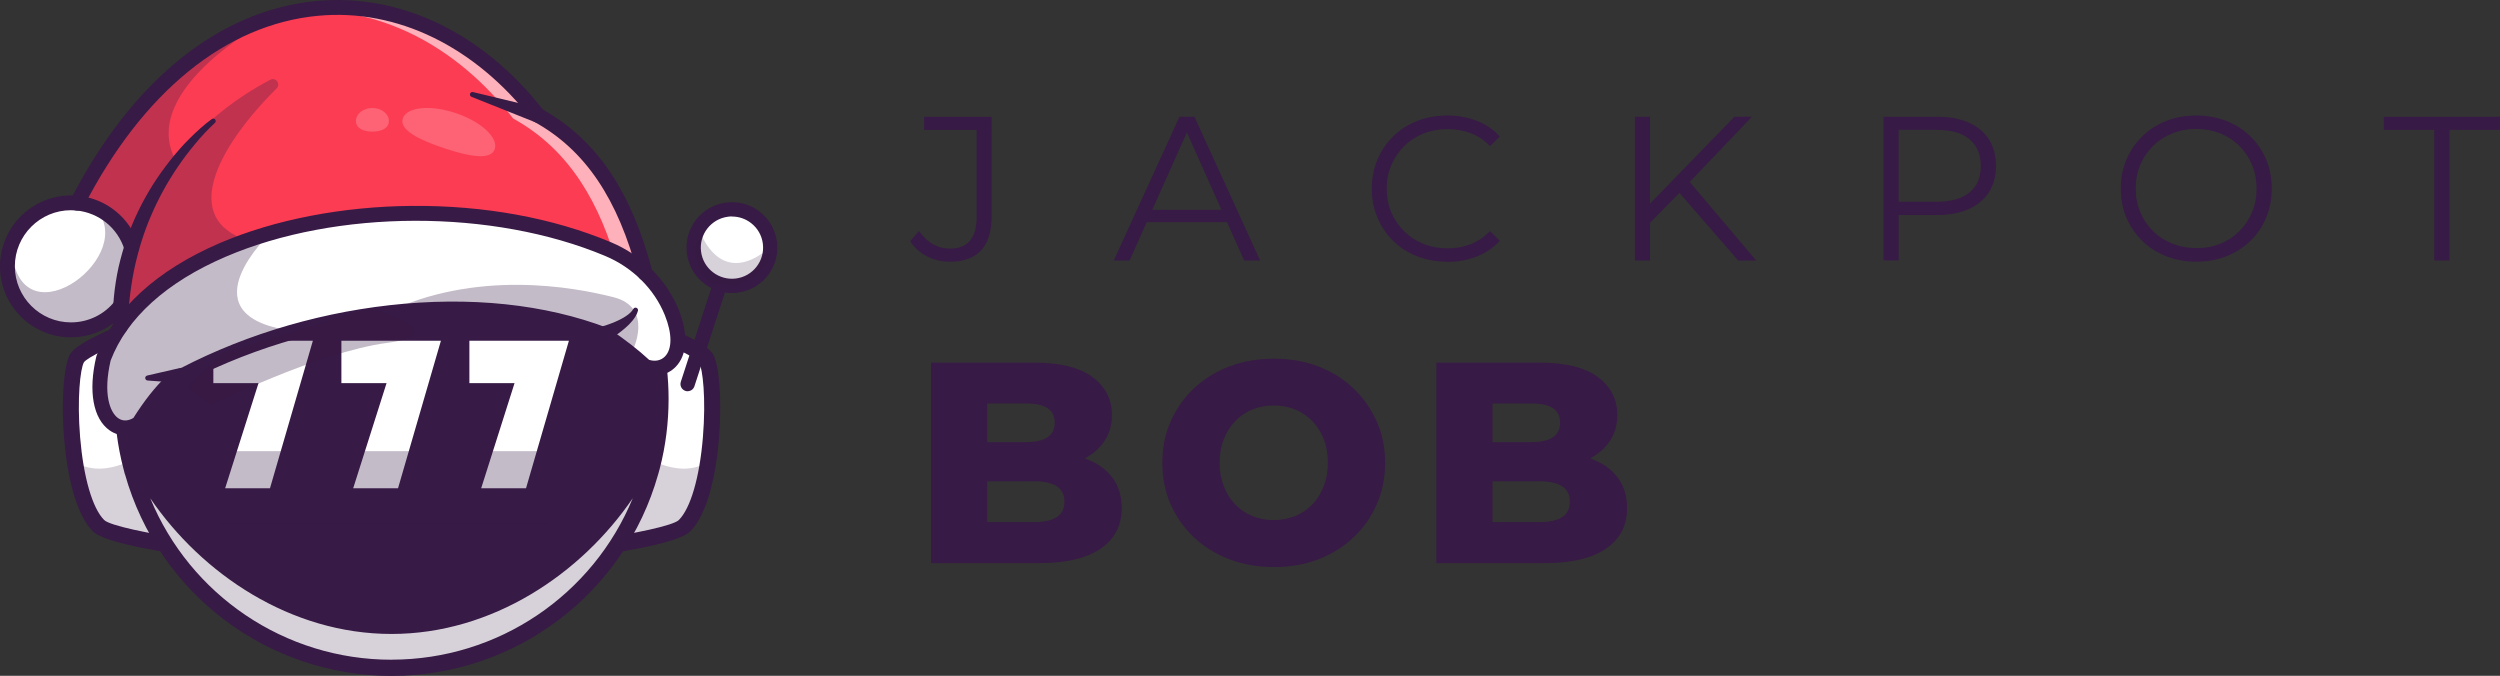 <?xml version="1.0" encoding="UTF-8"?>
<svg id="Calque_2" data-name="Calque 2" xmlns="http://www.w3.org/2000/svg" xmlns:xlink="http://www.w3.org/1999/xlink" viewBox="0 0 462.73 125.09">
  <rect x="0" y="0" width="462.73" height="125.09" fill="#333333" stroke="none"/>
  <defs>
    <clipPath id="clippath">
      <rect x="40.55" y="83.55" width="61.08" height="13.27" style="fill: #371a45;"/>
    </clipPath>
  </defs>
  <g id="Calque_1-2" data-name="Calque 1">
    <g>
      <g>
        <path d="M175.79,48.44c-1.5,0-2.89-.33-4.2-.99-1.3-.66-2.35-1.6-3.13-2.81l1.63-1.9c.73,1.06,1.58,1.88,2.55,2.43.96.56,2.03.84,3.19.84,3.29,0,4.94-1.95,4.94-5.85v-16.11h-9.73v-2.43h12.5v18.43c0,2.81-.65,4.92-1.96,6.31-1.31,1.39-3.24,2.09-5.79,2.09Z" style="fill: #371a45;"/>
        <path d="M206.15,48.21l12.16-26.6h2.77l12.16,26.6h-2.96l-11.17-24.97h1.14l-11.17,24.97h-2.93ZM210.94,41.11l.84-2.28h15.47l.84,2.28h-17.14Z" style="fill: #371a45;"/>
        <path d="M267.83,48.44c-2,0-3.85-.34-5.55-1.01-1.7-.67-3.17-1.62-4.41-2.83-1.24-1.22-2.21-2.65-2.91-4.29-.7-1.65-1.05-3.45-1.05-5.4s.35-3.75,1.05-5.4c.7-1.65,1.67-3.08,2.93-4.29,1.25-1.22,2.73-2.16,4.43-2.83s3.55-1.01,5.55-1.01,3.74.32,5.43.97c1.7.65,3.13,1.61,4.29,2.91l-1.79,1.79c-1.09-1.11-2.29-1.92-3.61-2.41-1.32-.49-2.74-.74-4.26-.74-1.6,0-3.08.27-4.45.82-1.37.54-2.56,1.32-3.57,2.32-1.01,1-1.81,2.17-2.38,3.5-.57,1.33-.86,2.79-.86,4.39s.29,3.06.86,4.39c.57,1.33,1.36,2.5,2.38,3.5,1.01,1,2.2,1.77,3.57,2.32s2.85.82,4.45.82,2.94-.25,4.26-.76c1.32-.51,2.52-1.32,3.61-2.43l1.79,1.79c-1.17,1.29-2.6,2.27-4.29,2.93-1.7.66-3.52.99-5.47.99Z" style="fill: #371a45;"/>
        <path d="M302.6,48.21v-26.6h2.81v26.6h-2.81ZM305.03,41.6l-.11-3.42,16.11-16.57h3.23l-11.74,12.31-1.6,1.71-5.89,5.97ZM321.71,48.21l-11.48-13.22,1.9-2.05,12.92,15.28h-3.34Z" style="fill: #371a45;"/>
        <path d="M348.62,48.21v-26.6h9.96c2.25,0,4.19.36,5.81,1.08,1.62.72,2.87,1.76,3.74,3.12s1.31,3,1.31,4.92-.44,3.49-1.31,4.84c-.87,1.36-2.12,2.4-3.74,3.13-1.62.74-3.56,1.1-5.81,1.1h-8.4l1.25-1.33v9.73h-2.81ZM351.43,38.71l-1.25-1.37h8.32c2.66,0,4.68-.58,6.06-1.73,1.38-1.15,2.07-2.78,2.07-4.88s-.69-3.77-2.07-4.94c-1.38-1.17-3.4-1.75-6.06-1.75h-8.32l1.25-1.33v16Z" style="fill: #371a45;"/>
        <path d="M406.53,48.44c-2,0-3.86-.34-5.57-1.01s-3.19-1.62-4.45-2.85c-1.25-1.23-2.23-2.66-2.93-4.29-.7-1.63-1.04-3.43-1.04-5.38s.35-3.74,1.04-5.38c.7-1.63,1.67-3.06,2.93-4.29,1.25-1.23,2.73-2.18,4.43-2.85,1.7-.67,3.56-1.01,5.59-1.01s3.85.34,5.55,1.01c1.7.67,3.17,1.61,4.43,2.83,1.25,1.22,2.23,2.65,2.93,4.29s1.04,3.45,1.04,5.4-.35,3.75-1.04,5.4-1.67,3.08-2.93,4.29c-1.25,1.22-2.73,2.16-4.43,2.83-1.7.67-3.55,1.01-5.55,1.01ZM406.53,45.93c1.6,0,3.07-.27,4.43-.82,1.35-.54,2.53-1.32,3.53-2.32,1-1,1.78-2.17,2.34-3.5.56-1.33.84-2.79.84-4.39s-.28-3.06-.84-4.39c-.56-1.33-1.34-2.5-2.34-3.5-1-1-2.18-1.77-3.53-2.32-1.36-.54-2.83-.82-4.43-.82s-3.08.27-4.45.82c-1.37.54-2.56,1.32-3.57,2.32-1.01,1-1.8,2.17-2.36,3.5-.56,1.33-.84,2.79-.84,4.39s.28,3.03.84,4.37c.56,1.34,1.34,2.51,2.36,3.51,1.01,1,2.2,1.77,3.57,2.32,1.37.54,2.85.82,4.45.82Z" style="fill: #371a45;"/>
        <path d="M450.57,48.21v-24.17h-9.35v-2.43h21.51v2.43h-9.35v24.17h-2.81Z" style="fill: #371a45;"/>
        <path d="M172.32,104.21v-37.1h18.97c4.88,0,8.51.89,10.92,2.68,2.4,1.78,3.6,4.12,3.6,7.02,0,1.91-.5,3.58-1.51,5.01-1.01,1.43-2.42,2.56-4.24,3.39-1.82.83-3.98,1.25-6.49,1.25l1.06-2.54c2.61,0,4.89.4,6.84,1.19,1.94.79,3.45,1.94,4.53,3.45,1.08,1.5,1.62,3.33,1.62,5.49,0,3.22-1.3,5.72-3.9,7.5-2.6,1.78-6.39,2.68-11.37,2.68h-20.03ZM182.71,96.63h8.8c1.8,0,3.17-.31,4.11-.93.94-.62,1.4-1.56,1.4-2.84s-.47-2.22-1.4-2.84c-.94-.62-2.31-.93-4.11-.93h-9.54v-7.26h7.95c1.77,0,3.09-.3,3.97-.9.88-.6,1.33-1.5,1.33-2.7s-.44-2.09-1.33-2.68c-.88-.58-2.21-.87-3.97-.87h-7.21v21.94Z" style="fill: #371a45;"/>
        <path d="M235.76,104.95c-2.97,0-5.71-.48-8.21-1.43-2.51-.95-4.69-2.31-6.55-4.05-1.85-1.75-3.29-3.79-4.32-6.12-1.03-2.33-1.54-4.89-1.54-7.68s.51-5.35,1.54-7.68c1.02-2.33,2.46-4.37,4.32-6.12,1.86-1.75,4.04-3.1,6.55-4.05,2.51-.95,5.25-1.43,8.21-1.43s5.75.48,8.24,1.43c2.49.95,4.66,2.31,6.49,4.05,1.84,1.75,3.28,3.79,4.32,6.12,1.04,2.33,1.56,4.89,1.56,7.68s-.52,5.36-1.56,7.71c-1.04,2.35-2.48,4.39-4.32,6.12-1.84,1.73-4,3.07-6.49,4.03-2.49.95-5.24,1.43-8.24,1.43ZM235.76,96.26c1.41,0,2.73-.25,3.95-.74,1.22-.5,2.28-1.21,3.18-2.15s1.61-2.06,2.12-3.37c.51-1.31.77-2.76.77-4.35s-.26-3.08-.77-4.37c-.51-1.29-1.22-2.4-2.12-3.34-.9-.94-1.96-1.65-3.18-2.15-1.22-.49-2.54-.74-3.95-.74s-2.73.25-3.95.74c-1.22.5-2.28,1.21-3.18,2.15-.9.94-1.61,2.05-2.12,3.34-.51,1.29-.77,2.75-.77,4.37s.26,3.04.77,4.35c.51,1.31,1.22,2.43,2.12,3.37s1.96,1.65,3.18,2.15c1.22.5,2.54.74,3.95.74Z" style="fill: #371a45;"/>
        <path d="M265.86,104.21v-37.1h18.97c4.88,0,8.51.89,10.92,2.68,2.4,1.78,3.6,4.12,3.6,7.02,0,1.91-.5,3.58-1.51,5.01-1.01,1.43-2.42,2.56-4.24,3.39-1.82.83-3.98,1.25-6.49,1.25l1.06-2.54c2.61,0,4.89.4,6.84,1.19,1.94.79,3.45,1.94,4.53,3.45,1.08,1.5,1.62,3.33,1.62,5.49,0,3.22-1.3,5.72-3.9,7.5-2.6,1.78-6.39,2.68-11.37,2.68h-20.03ZM276.25,96.63h8.8c1.8,0,3.17-.31,4.11-.93.94-.62,1.4-1.56,1.4-2.84s-.47-2.22-1.4-2.84c-.94-.62-2.31-.93-4.11-.93h-9.54v-7.26h7.95c1.77,0,3.09-.3,3.98-.9.88-.6,1.32-1.5,1.32-2.7s-.44-2.09-1.32-2.68c-.88-.58-2.21-.87-3.98-.87h-7.21v21.94Z" style="fill: #371a45;"/>
      </g>
      <g>
        <g>
          <g>
            <g>
              <g>
                <path d="M118.86,60.25s10.74,4.07,11.84,6.06c2.05,3.68,1.67,25.34-3.99,30.99-2.22,2.21-18.5,4.28-18.5,4.28l10.65-41.33Z" style="fill: #fff;"/>
                <g style="opacity: .2;">
                  <path d="M108.21,101.57s16.28-2.07,18.49-4.28c2.21-2.2,3.62-6.85,4.38-11.91-.18.16-5.93,5.13-17.4-4.96,0,0-.01-.01-.02-.02l-5.46,21.17Z" style="fill: #371a45;"/>
                </g>
                <path d="M36.73,101.57s-16.28-2.07-18.49-4.28c-2.21-2.2-3.62-6.85-4.38-11.91h0c-1.2-7.91-.86-16.83.39-19.08,1.1-1.99,11.84-6.06,11.84-6.06l5.19,20.16,5.46,21.17Z" style="fill: #fff;"/>
                <g style="opacity: .2;">
                  <path d="M36.73,101.57s-16.28-2.07-18.49-4.28c-2.21-2.2-3.62-6.85-4.38-11.91.18.16,5.93,5.13,17.4-4.96,0,0,.01-.01.02-.02l5.46,21.17Z" style="fill: #371a45;"/>
                </g>
                <path d="M106.22,103.33l11.61-45.06,1.56.59c3.38,1.28,11.38,4.5,12.61,6.73,2.29,4.13,2,26.54-4.24,32.77-2.39,2.38-15.42,4.2-19.36,4.7l-2.18.28ZM119.88,62.25l-9.68,37.56c7.01-.99,14.4-2.52,15.45-3.56,2.17-2.17,3.84-7.89,4.45-15.3.6-7.17-.03-12.69-.71-13.91-.61-.86-5.14-3.04-9.51-4.78Z" style="fill: #371a45;"/>
                <path d="M38.73,103.33l-2.18-.28c-3.94-.5-16.97-2.32-19.36-4.7-6.24-6.23-6.54-28.64-4.24-32.77,1.23-2.22,9.23-5.45,12.61-6.73l1.56-.59,11.61,45.06ZM25.06,62.25c-4.37,1.75-8.91,3.92-9.53,4.81-.67,1.2-1.29,6.72-.7,13.89.62,7.41,2.28,13.13,4.45,15.3,1.05,1.04,8.44,2.57,15.45,3.56l-9.68-37.56Z" style="fill: #371a45;"/>
              </g>
              <g>
                <polygon points="72.31 82.85 72.31 83.04 72.19 82.95 72.31 82.85" style="fill: #d8d8d8;"/>
                <polygon points="72.19 82.95 72.08 83.04 72.08 82.85 72.19 82.95" style="fill: #d8d8d8;"/>
                <circle cx="72.47" cy="73.82" r="49.78" style="fill: #fff;"/>
                <g style="opacity: .2;">
                  <path d="M122.25,73.82c0,27.49-22.29,49.78-49.78,49.78s-49.78-22.29-49.78-49.78c0-2.9.25-5.75.73-8.51,4.04,23.44,24.46,41.26,49.06,41.26s45.01-17.83,49.05-41.26c.48,2.76.73,5.61.73,8.51Z" style="fill: #371a45;"/>
                </g>
                <path d="M72.47,124.85c-28.14,0-51.03-22.89-51.03-51.03s22.89-51.03,51.03-51.03,51.03,22.89,51.03,51.03-22.89,51.03-51.03,51.03ZM72.47,25.29c-26.76,0-48.53,21.77-48.53,48.53s21.77,48.53,48.53,48.53,48.53-21.77,48.53-48.53-21.77-48.53-48.53-48.53Z" style="fill: #371a45;"/>
                <path d="M72.47,124.85c-28.14,0-51.03-22.89-51.03-51.03s22.89-51.03,51.03-51.03,51.03,22.89,51.03,51.03-22.89,51.03-51.03,51.03ZM72.47,25.29c-26.76,0-48.53,21.77-48.53,48.53s21.77,48.53,48.53,48.53,48.53-21.77,48.53-48.53-21.77-48.53-48.53-48.53Z" style="fill: #371a45;"/>
                <path d="M72.47,124.85c-28.14,0-51.03-22.89-51.03-51.03s22.89-51.03,51.03-51.03,51.03,22.89,51.03,51.03-22.89,51.03-51.03,51.03ZM72.47,25.29c-26.76,0-48.53,21.77-48.53,48.53s21.77,48.53,48.53,48.53,48.53-21.77,48.53-48.53-21.77-48.53-48.53-48.53Z" style="fill: #371a45;"/>
                <path d="M123.42,68.1c-2.88-25.96-24.79-45.54-50.95-45.54s-48.06,19.57-50.95,45.53c-.21,1.88-.32,3.81-.32,5.74,0,4.36.55,8.69,1.63,12.85l.29,1.12h.02c6.21,22.02,26.33,37.3,49.34,37.3s43.13-15.28,49.34-37.3l.31-1.12c1.08-4.17,1.62-8.49,1.62-12.85,0-1.92-.11-3.84-.32-5.72ZM72.47,25.53c15.42,0,29.27,7.22,38.14,18.62-9.81-9.68-23.44-15.41-38.14-15.41s-28.32,5.73-38.14,15.41c8.87-11.4,22.72-18.62,38.14-18.62ZM72.47,31.24c20.06,0,38.01,11.14,46.21,28.51.29.97.55,1.96.78,2.95-8.31-15.65-26.22-26.48-46.99-26.48s-38.67,10.82-46.98,26.46c.23-1,.49-1.98.78-2.95,8.21-17.36,26.16-28.49,46.21-28.49ZM72.47,122.11c-19.79,0-37.31-12.01-44.66-29.89,9.56,14.02,25.99,25.12,44.65,25.12s35.1-11.1,44.66-25.13c-7.35,17.88-24.87,29.89-44.66,29.89Z" style="fill: #371a45;"/>
              </g>
            </g>
            <g>
              <path d="M57.91,63.07l-7.94,27.31h-8.3l6.18-19.47h-8.36v-7.84h18.43Z" style="fill: #fff;"/>
              <path d="M81.61,63.07l-7.94,27.31h-8.3l6.18-19.47h-8.36v-7.84h18.43Z" style="fill: #fff;"/>
              <path d="M105.3,63.07l-7.94,27.31h-8.3l6.18-19.47h-8.36v-7.84h18.43Z" style="fill: #fff;"/>
            </g>
            <g style="opacity: .3;">
              <rect x="40.55" y="83.55" width="61.08" height="13.27" style="fill: #371a45;"/>
              <g style="clip-path: url(#clippath);">
                <g>
                  <path d="M57.91,63.07l-7.94,27.31h-8.3l6.18-19.47h-8.36v-7.84h18.43Z" style="fill: #371a45;"/>
                  <path d="M81.61,63.07l-7.94,27.31h-8.3l6.18-19.47h-8.36v-7.84h18.43Z" style="fill: #371a45;"/>
                  <path d="M105.3,63.07l-7.94,27.31h-8.3l6.18-19.47h-8.36v-7.84h18.43Z" style="fill: #371a45;"/>
                </g>
              </g>
            </g>
          </g>
          <g>
            <path d="M127.27,72.42c-.14,0-.27-.02-.41-.07-.69-.23-1.07-.97-.85-1.67l6.49-19.95c.23-.69.97-1.07,1.67-.85s1.07.97.85,1.67l-6.49,19.95c-.18.56-.7.91-1.26.91Z" style="fill: #371a45;"/>
            <g>
              <circle cx="135.48" cy="45.83" r="7.09" style="fill: #fff;"/>
              <path d="M135.47,54.24c-4.17,0-7.8-3.11-8.34-7.36-.28-2.23.32-4.43,1.7-6.21,1.38-1.77,3.36-2.9,5.59-3.18,2.23-.28,4.43.32,6.21,1.7,1.77,1.38,2.9,3.36,3.18,5.59h0c.28,2.23-.32,4.43-1.7,6.21-1.38,1.77-3.36,2.9-5.59,3.18-.35.04-.71.07-1.05.07ZM135.49,40.06c-.24,0-.49.01-.73.05-3.15.4-5.4,3.28-5,6.44.19,1.53.97,2.89,2.18,3.83,1.22.94,2.73,1.36,4.26,1.17,1.53-.19,2.89-.97,3.83-2.18.94-1.22,1.36-2.73,1.17-4.25h0c-.19-1.53-.97-2.89-2.18-3.83-1.02-.79-2.25-1.21-3.52-1.21Z" style="fill: #371a45;"/>
            </g>
            <path d="M129.83,43.41s3.29,9.03,11.3,3.46l1.52.08-.59,1.86-2.11,2.02-3.6,2.03-4.92-.42-1.86-2.11-1.1-4.64,1.35-2.28Z" style="fill: #371a45; opacity: .2;"/>
          </g>
        </g>
        <g>
          <path d="M24.37,45.82l-1.97,10.73c-2.15,2.75-5.5,4.51-9.26,4.51-6.49,0-11.76-5.26-11.76-11.76,0-.62.05-1.22.14-1.81.87-5.63,5.74-9.95,11.62-9.95.38,0,.76.02,1.14.05,1.11.11,2.17.37,3.17.76h0c3.3,1.3,5.87,4.05,6.93,7.46Z" style="fill: #fff;"/>
          <path d="M119.43,50.61c-23.44-5.25-46.44-4.78-69.07.62-9.43,2.25-18.79,5.36-28.09,9.26-.04-6.68,1.22-12.54,3.07-17.54l-11.05-5.35C24.19,18.31,37.21,7.19,50.64,3.14h0c17.66-5.33,36.02,1.58,48.94,18.22,11.12,6.15,16.59,16.81,19.84,29.25Z" style="fill: #fc3c53;"/>
          <g style="opacity: .6;">
            <path d="M119.43,50.61c-1.68-.38-3.36-.73-5.04-1.04-3.3-11.75-8.77-21.76-19.4-27.63C84.29,8.17,69.87,1.06,55.21,2.04c16.21-2.96,32.57,4.12,44.38,19.32,11.12,6.15,16.59,16.81,19.84,29.25Z" style="fill: #fff;"/>
          </g>
          <g style="opacity: .3;">
            <path d="M51.2,16.37c-11.15,11.09-17.76,24.15-5.4,28.11l4.56,6.75c-9.43,2.25-18.79,5.36-28.09,9.26-.04-6.68,1.22-12.54,3.07-17.54l-11.05-5.35C24.19,18.31,37.21,7.19,50.64,3.14h0s-25.45,13.08-18.08,26.64c0,0,4.57-8.21,17.47-15.02,1.02-.53,1.98.79,1.17,1.6Z" style="fill: #371a45;"/>
          </g>
          <path d="M31.79,70.6c24.49-13.5,56.71-17.6,80.24-8.58,2.84,1.93,5.35,3.86,7.4,5.8,3.91,1.47,8.11-2.05,4.9-9.99-2.15-5.34-6.47-9.49-11.78-11.72-33.35-14-83.81-5.16-93.4,20.21-2.47,10.44,2.27,14.86,6.53,12.05,1.84-2.95,3.84-5.61,6.1-7.76Z" style="fill: #fff;"/>
          <path d="M119.43,67.82c-.86-.81-1.81-1.62-2.82-2.43-1.4-1.12-2.93-2.24-4.58-3.36-12.04-4.62-26.35-5.8-40.74-4.05-5.67.69-11.35,1.84-16.91,3.41-7.91,2.24-15.57,5.34-22.6,9.21-2.26,2.15-4.25,4.82-6.1,7.76-4.26,2.81-9-1.61-6.53-12.05,4.17-11.03,16.06-18.94,30.92-23.2,19.31-5.54,43.62-4.92,62.47,2.99,5.31,2.23,9.62,6.38,11.78,11.72,3.2,7.94-1,11.46-4.91,9.99Z" style="fill: #fff;"/>
          <path d="M23.16,80.57c-1.02,0-2-.3-2.87-.91-3.06-2.14-3.99-7.25-2.47-13.65.01-.06.03-.11.05-.17,3.26-8.62,11.13-15.82,22.77-20.83,10.11-4.35,22.75-6.8,35.6-6.9,13.36-.11,26.1,2.22,36.85,6.73,5.73,2.4,10.29,6.95,12.52,12.47,1.82,4.51,1.62,8.37-.56,10.6-1.54,1.58-3.88,2.04-6.11,1.2-.17-.06-.33-.16-.46-.29-1.89-1.77-4.21-3.59-7.1-5.57-22.4-8.53-54.01-5.13-78.78,8.47-1.93,1.87-3.82,4.29-5.75,7.38-.1.17-.24.31-.41.42-1.06.7-2.19,1.05-3.29,1.05ZM25.69,78.37h0,0ZM20.48,66.72c-1.44,6.16-.15,9.6,1.39,10.68,1.01.71,2.06.41,2.82-.04,2.04-3.23,4.05-5.77,6.14-7.76.09-.08.18-.15.29-.21,12.35-6.81,26.52-11.27,40.99-12.9,14.84-1.67,28.81-.21,40.41,4.24.1.04.19.09.28.15,2.96,2.02,5.37,3.89,7.35,5.73,1.12.34,2.2.12,2.93-.63,1.36-1.39,1.35-4.25-.02-7.64-1.95-4.85-5.98-8.84-11.03-10.96-20.83-8.74-49.74-8.68-70.3.16-10.9,4.68-18.24,11.32-21.25,19.19Z" style="fill: #371a45;"/>
          <path d="M33.46,70.88l-6.15-.45c-.25-.02-.45-.24-.43-.5.02-.21.17-.37.36-.42l6.01-1.38c.75-.17,1.5.3,1.67,1.05.17.75-.3,1.5-1.05,1.67-.14.03-.28.04-.41.03Z" style="fill: #371a45;"/>
          <path d="M119.43,51.99c-.61,0-1.17-.41-1.33-1.03-3.71-14.19-9.8-23.21-19.17-28.39-.16-.09-.31-.21-.42-.36C87.92,8.59,73.48,1.56,58.88,2.92c-17.09,1.59-32.49,14.13-43.38,35.31-.35.68-1.18.94-1.85.6-.68-.35-.94-1.18-.6-1.85C24.38,14.93,40.57,1.86,58.62.18c15.48-1.44,30.73,5.89,41.88,20.12,9.94,5.59,16.38,15.12,20.26,29.97.19.74-.25,1.49-.98,1.68-.12.03-.23.05-.35.05Z" style="fill: #371a45;"/>
          <path d="M39.76,22.76c-1.28,1.18-2.5,2.5-3.63,3.86-1.13,1.36-2.21,2.77-3.2,4.23-1.99,2.92-3.68,6.02-5.05,9.25-1.38,3.22-2.38,6.59-3.09,10-.68,3.42-1.05,6.89-1.14,10.39h0c-.02.77-.65,1.37-1.41,1.35-.73-.02-1.32-.61-1.34-1.34-.11-3.69.25-7.4,1.04-11.02.42-1.8.91-3.59,1.53-5.33.63-1.74,1.32-3.45,2.13-5.1.8-1.66,1.7-3.26,2.67-4.82.98-1.55,2.05-3.04,3.18-4.48,1.14-1.43,2.33-2.82,3.63-4.1,1.3-1.29,2.62-2.52,4.12-3.61.2-.15.49-.1.64.1.14.19.11.45-.06.61l-.02.02Z" style="fill: #371a45;"/>
          <path d="M99.17,22.67l-11.9-4.75c-.24-.09-.35-.36-.26-.6.09-.21.31-.33.53-.28l12.46,3c.74.18,1.2.92,1.02,1.67-.18.74-.92,1.2-1.67,1.02-.06-.01-.13-.04-.19-.06Z" style="fill: #371a45;"/>
          <path d="M13.14,62.44c-7.24,0-13.14-5.89-13.14-13.13s5.89-13.14,13.14-13.14c.43,0,.86.02,1.27.06,5.28.51,9.7,4.11,11.27,9.18.23.73-.18,1.5-.91,1.72-.73.22-1.5-.18-1.72-.91-1.24-4.01-4.74-6.86-8.91-7.26-.33-.03-.67-.05-1.01-.05-5.72,0-10.38,4.66-10.38,10.38s4.66,10.38,10.38,10.38c3.21,0,6.19-1.45,8.17-3.98.47-.6,1.33-.7,1.93-.23.6.47.7,1.34.23,1.93-2.51,3.2-6.28,5.04-10.34,5.04Z" style="fill: #371a45;"/>
          <path d="M111.5,60.4c.24-.06.53-.15.8-.24.27-.09.54-.19.81-.29.54-.2,1.06-.43,1.57-.68.51-.25,1-.53,1.44-.86.44-.33.84-.69,1.09-1.13l.02-.03c.13-.22.41-.3.63-.17.18.11.27.32.22.52-.18.7-.57,1.27-.98,1.79-.42.52-.88.98-1.37,1.4-.49.42-.99.82-1.51,1.19-.26.18-.52.36-.79.54-.28.18-.53.34-.84.52l-.05.03c-.67.37-1.52.13-1.89-.54-.37-.67-.13-1.52.54-1.89.11-.06.23-.11.34-.13Z" style="fill: #371a45;"/>
          <g style="opacity: .3;">
            <path d="M24.37,45.82l-1.97,10.73c-2.15,2.75-5.5,4.51-9.26,4.51-6.49,0-11.76-5.26-11.76-11.76,0-.62.05-1.22.14-1.81.44-.26.73-.4.73-.4,2.1,16.45,23.87-.14,15.19-8.73,3.3,1.3,5.87,4.05,6.93,7.46Z" style="fill: #371a45;"/>
          </g>
          <g style="opacity: .3;">
            <path d="M54.39,61.39c-7.91,2.24-15.57,5.34-22.6,9.21-2.26,2.15-4.25,4.82-6.1,7.76-4.26,2.81-9-1.61-6.53-12.05,4.17-11.03,16.06-18.94,30.92-23.2,0,0-15.7,14.74,2.82,17.94.51.09,1.01.2,1.48.33Z" style="fill: #371a45;"/>
          </g>
          <g style="opacity: .3;">
            <path d="M117.02,65.07l-.41.31c-1.4-1.12-2.93-2.24-4.58-3.36-12.04-4.62-26.35-5.8-40.74-4.05,16.81-8.12,34.68-4.89,42.27-2.96,7.62,1.93,3.46,10.06,3.46,10.06Z" style="fill: #371a45;"/>
          </g>
          <g style="opacity: .2;">
            <path d="M91.57,27.6c-.71,2.11-4.7,1.39-9.4-.18-4.7-1.57-8.32-3.4-7.61-5.51.71-2.11,5.09-2.55,9.78-.98,4.7,1.57,7.93,4.55,7.23,6.67Z" style="fill: #fff;"/>
          </g>
          <g style="opacity: .2;">
            <path d="M71.98,22.4c0,1.33-1.36,1.96-3.05,1.96s-3.05-.62-3.05-1.96,1.36-2.41,3.05-2.41,3.05,1.08,3.05,2.41Z" style="fill: #fff;"/>
          </g>
        </g>
      </g>
      <path d="M39.02,75.03s19.74-9.87,32.68-11.57-3.06-6.47-3.06-6.47l-27.4,8.34-6.64,6.3,4.43,3.4Z" style="fill: #371a45; opacity: .3;"/>
    </g>
  </g>
</svg>